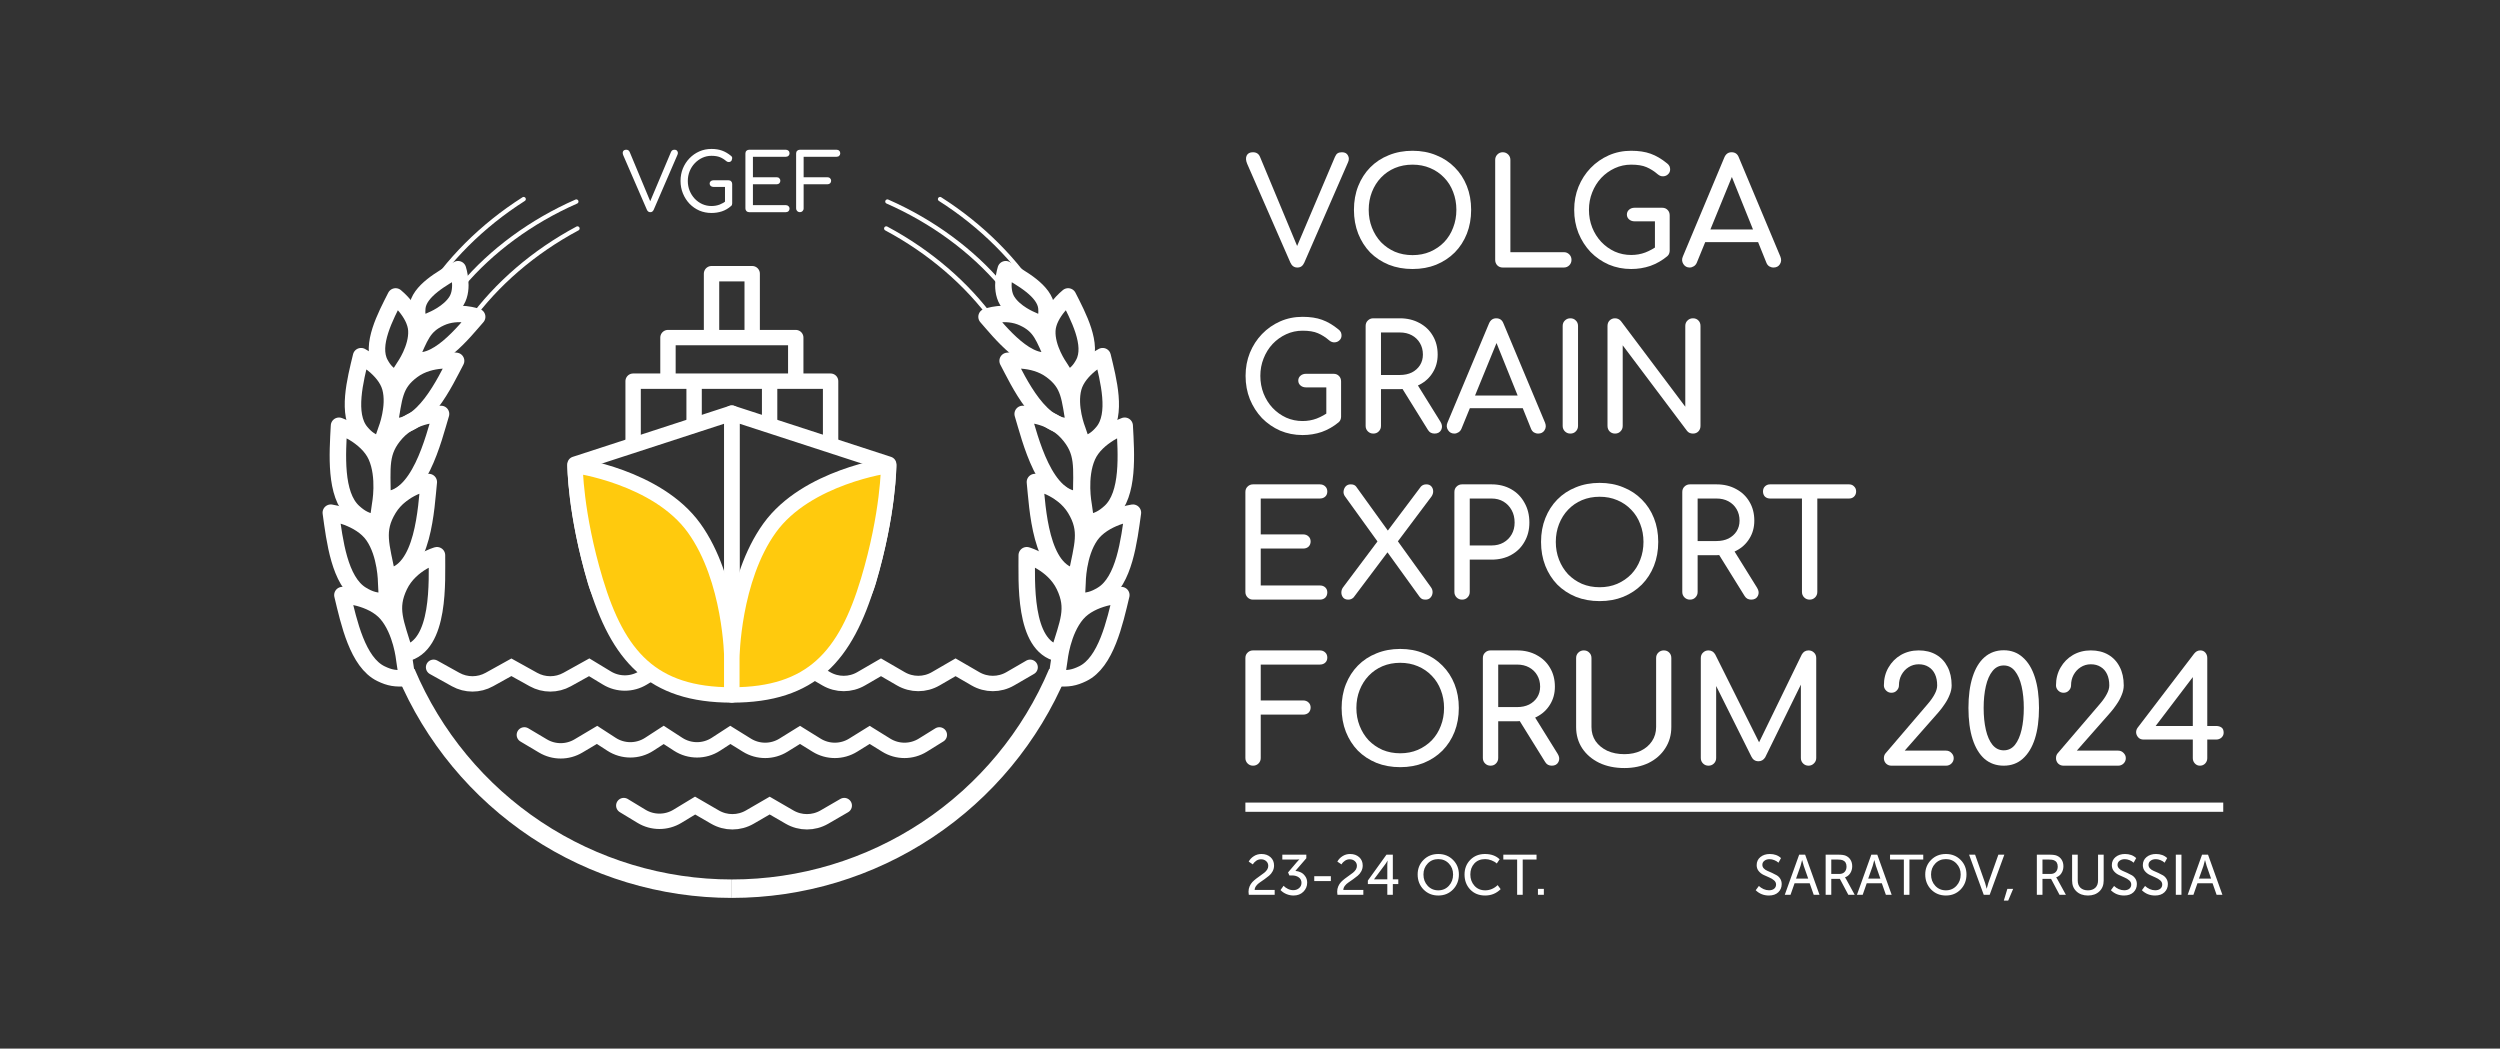 <?xml version="1.0" encoding="UTF-8"?> <svg xmlns="http://www.w3.org/2000/svg" width="813" height="341" viewBox="0 0 813 341" fill="none"><rect x="0" y="0" width="813" height="341" fill="#333333" stroke="none"/><path d="M421.895 87C420.871 87 420.119 86.472 419.639 85.416L405.575 53.256C405.127 52.168 405.079 51.272 405.431 50.568C405.783 49.864 406.455 49.512 407.447 49.512C408.567 49.512 409.335 50.008 409.751 51L422.087 80.616H421.559L434.135 51C434.391 50.424 434.679 50.04 434.999 49.848C435.351 49.624 435.815 49.512 436.391 49.512C437.351 49.512 438.007 49.864 438.359 50.568C438.743 51.24 438.743 51.992 438.359 52.824L424.151 85.416C423.927 85.928 423.623 86.328 423.239 86.616C422.887 86.872 422.439 87 421.895 87Z" fill="white"></path><path d="M459.359 87.48C456.543 87.48 453.967 87.016 451.631 86.088C449.295 85.128 447.279 83.8 445.583 82.104C443.919 80.376 442.623 78.344 441.694 76.008C440.766 73.64 440.303 71.048 440.303 68.232C440.303 65.416 440.766 62.84 441.694 60.504C442.623 58.168 443.919 56.152 445.583 54.456C447.279 52.728 449.295 51.4 451.631 50.472C453.967 49.512 456.543 49.032 459.359 49.032C462.175 49.032 464.735 49.512 467.039 50.472C469.375 51.4 471.391 52.728 473.087 54.456C474.783 56.152 476.095 58.168 477.023 60.504C477.951 62.84 478.415 65.416 478.415 68.232C478.415 71.048 477.951 73.64 477.023 76.008C476.095 78.344 474.783 80.376 473.087 82.104C471.391 83.8 469.375 85.128 467.039 86.088C464.735 87.016 462.175 87.48 459.359 87.48ZM459.359 82.968C461.439 82.968 463.343 82.6 465.071 81.864C466.831 81.096 468.351 80.056 469.631 78.744C470.911 77.4 471.887 75.832 472.559 74.04C473.263 72.248 473.615 70.312 473.615 68.232C473.615 66.152 473.263 64.216 472.559 62.424C471.887 60.632 470.911 59.08 469.631 57.768C468.351 56.424 466.831 55.384 465.071 54.648C463.343 53.912 461.439 53.544 459.359 53.544C457.279 53.544 455.359 53.912 453.599 54.648C451.871 55.384 450.367 56.424 449.087 57.768C447.839 59.08 446.863 60.632 446.159 62.424C445.455 64.216 445.103 66.152 445.103 68.232C445.103 70.312 445.455 72.248 446.159 74.04C446.863 75.832 447.839 77.4 449.087 78.744C450.367 80.056 451.871 81.096 453.599 81.864C455.359 82.6 457.279 82.968 459.359 82.968Z" fill="white"></path><path d="M488.682 87C487.978 87 487.386 86.76 486.906 86.28C486.458 85.8 486.234 85.208 486.234 84.504V52.008C486.234 51.304 486.474 50.712 486.954 50.232C487.434 49.752 488.01 49.512 488.682 49.512C489.386 49.512 489.978 49.752 490.458 50.232C490.938 50.712 491.178 51.304 491.178 52.008V82.008H508.554C509.258 82.008 509.85 82.248 510.33 82.728C510.81 83.208 511.05 83.8 511.05 84.504C511.05 85.208 510.81 85.8 510.33 86.28C509.85 86.76 509.258 87 508.554 87H488.682Z" fill="white"></path><path d="M530.456 87.48C527.864 87.48 525.432 87 523.16 86.04C520.92 85.048 518.952 83.688 517.256 81.96C515.592 80.2 514.28 78.152 513.32 75.816C512.392 73.48 511.927 70.952 511.927 68.232C511.927 65.544 512.392 63.048 513.32 60.744C514.28 58.408 515.592 56.376 517.256 54.648C518.952 52.888 520.92 51.512 523.16 50.52C525.4 49.528 527.832 49.032 530.456 49.032C532.92 49.032 535.032 49.352 536.792 49.992C538.584 50.632 540.375 51.688 542.167 53.16C542.423 53.352 542.615 53.56 542.743 53.784C542.903 53.976 542.999 54.184 543.031 54.408C543.095 54.6 543.128 54.84 543.128 55.128C543.128 55.736 542.904 56.248 542.456 56.664C542.04 57.08 541.512 57.304 540.872 57.336C540.264 57.368 539.688 57.16 539.144 56.712C537.96 55.688 536.727 54.904 535.447 54.36C534.199 53.816 532.536 53.544 530.456 53.544C528.568 53.544 526.792 53.928 525.128 54.696C523.464 55.464 521.992 56.52 520.712 57.864C519.464 59.208 518.488 60.776 517.784 62.568C517.08 64.328 516.728 66.216 516.728 68.232C516.728 70.28 517.08 72.2 517.784 73.992C518.488 75.752 519.464 77.304 520.712 78.648C521.992 79.992 523.464 81.048 525.128 81.816C526.792 82.552 528.568 82.92 530.456 82.92C532.088 82.92 533.624 82.648 535.064 82.104C536.536 81.528 537.944 80.744 539.288 79.752C539.864 79.336 540.423 79.16 540.967 79.224C541.543 79.256 542.024 79.48 542.408 79.896C542.792 80.28 542.984 80.824 542.984 81.528C542.984 81.848 542.92 82.168 542.792 82.488C542.696 82.776 542.503 83.048 542.215 83.304C540.519 84.712 538.679 85.768 536.695 86.472C534.711 87.144 532.632 87.48 530.456 87.48ZM542.984 81.528L538.184 80.568V71.976H531.56C530.856 71.976 530.264 71.768 529.784 71.352C529.304 70.936 529.064 70.408 529.064 69.768C529.064 69.128 529.304 68.6 529.784 68.184C530.264 67.768 530.856 67.56 531.56 67.56H540.536C541.272 67.56 541.864 67.8 542.312 68.28C542.76 68.728 542.984 69.32 542.984 70.056V81.528Z" fill="white"></path><path d="M549.48 87C548.584 87 547.896 86.616 547.416 85.848C546.936 85.08 546.888 84.264 547.272 83.4L560.76 51.192C561.24 50.072 562.024 49.512 563.112 49.512C564.264 49.512 565.048 50.072 565.464 51.192L579 83.496C579.352 84.392 579.288 85.208 578.808 85.944C578.36 86.648 577.672 87 576.744 87C576.264 87 575.8 86.872 575.352 86.616C574.936 86.328 574.632 85.944 574.44 85.464L562.536 55.896H563.88L551.784 85.464C551.56 85.976 551.224 86.36 550.776 86.616C550.36 86.872 549.928 87 549.48 87ZM552.024 78.744L553.944 74.616H572.76L574.68 78.744H552.024Z" fill="white"></path><path d="M423.591 141.48C420.999 141.48 418.567 141 416.295 140.04C414.055 139.048 412.087 137.688 410.391 135.96C408.727 134.2 407.415 132.152 406.455 129.816C405.527 127.48 405.063 124.952 405.063 122.232C405.063 119.544 405.527 117.048 406.455 114.744C407.415 112.408 408.727 110.376 410.391 108.648C412.087 106.888 414.055 105.512 416.295 104.52C418.535 103.528 420.967 103.032 423.591 103.032C426.055 103.032 428.167 103.352 429.927 103.992C431.719 104.632 433.511 105.688 435.303 107.16C435.559 107.352 435.751 107.56 435.879 107.784C436.039 107.976 436.135 108.184 436.167 108.408C436.231 108.6 436.263 108.84 436.263 109.128C436.263 109.736 436.039 110.248 435.591 110.664C435.175 111.08 434.647 111.304 434.007 111.336C433.399 111.368 432.823 111.16 432.279 110.712C431.095 109.688 429.863 108.904 428.583 108.36C427.335 107.816 425.671 107.544 423.591 107.544C421.703 107.544 419.927 107.928 418.263 108.696C416.599 109.464 415.127 110.52 413.847 111.864C412.599 113.208 411.623 114.776 410.919 116.568C410.215 118.328 409.863 120.216 409.863 122.232C409.863 124.28 410.215 126.2 410.919 127.992C411.623 129.752 412.599 131.304 413.847 132.648C415.127 133.992 416.599 135.048 418.263 135.816C419.927 136.552 421.703 136.92 423.591 136.92C425.223 136.92 426.759 136.648 428.199 136.104C429.671 135.528 431.079 134.744 432.423 133.752C432.999 133.336 433.559 133.16 434.103 133.224C434.679 133.256 435.159 133.48 435.543 133.896C435.927 134.28 436.119 134.824 436.119 135.528C436.119 135.848 436.055 136.168 435.927 136.488C435.831 136.776 435.639 137.048 435.351 137.304C433.655 138.712 431.815 139.768 429.831 140.472C427.847 141.144 425.767 141.48 423.591 141.48ZM436.119 135.528L431.319 134.568V125.976H424.695C423.991 125.976 423.399 125.768 422.919 125.352C422.439 124.936 422.199 124.408 422.199 123.768C422.199 123.128 422.439 122.6 422.919 122.184C423.399 121.768 423.991 121.56 424.695 121.56H433.671C434.407 121.56 434.999 121.8 435.447 122.28C435.895 122.728 436.119 123.32 436.119 124.056V135.528Z" fill="white"></path><path d="M446.6 141C445.896 141 445.304 140.76 444.824 140.28C444.344 139.8 444.104 139.208 444.104 138.504V106.008C444.104 105.272 444.344 104.68 444.824 104.232C445.304 103.752 445.896 103.512 446.6 103.512H455.24C457.64 103.512 459.768 104.024 461.624 105.048C463.48 106.04 464.92 107.416 465.944 109.176C467 110.936 467.528 112.984 467.528 115.32C467.528 117.496 467 119.432 465.944 121.128C464.92 122.824 463.48 124.152 461.624 125.112C459.768 126.072 457.64 126.552 455.24 126.552H449.096V138.504C449.096 139.208 448.856 139.8 448.376 140.28C447.928 140.76 447.336 141 446.6 141ZM466.52 141C466.072 141 465.656 140.904 465.272 140.712C464.92 140.52 464.616 140.216 464.36 139.8L455.72 125.88L460.568 124.488L468.44 137.16C469.016 138.088 469.096 138.968 468.68 139.8C468.264 140.6 467.544 141 466.52 141ZM449.096 121.944H455.24C456.712 121.944 458.008 121.672 459.128 121.128C460.248 120.552 461.128 119.768 461.768 118.776C462.408 117.752 462.728 116.6 462.728 115.32C462.728 113.912 462.408 112.664 461.768 111.576C461.128 110.488 460.248 109.64 459.128 109.032C458.008 108.424 456.712 108.12 455.24 108.12H449.096V121.944Z" fill="white"></path><path d="M472.944 141C472.048 141 471.36 140.616 470.88 139.848C470.4 139.08 470.352 138.264 470.736 137.4L484.224 105.192C484.704 104.072 485.488 103.512 486.576 103.512C487.728 103.512 488.512 104.072 488.928 105.192L502.464 137.496C502.816 138.392 502.752 139.208 502.272 139.944C501.824 140.648 501.136 141 500.208 141C499.728 141 499.264 140.872 498.816 140.616C498.4 140.328 498.096 139.944 497.904 139.464L486 109.896H487.344L475.248 139.464C475.024 139.976 474.688 140.36 474.24 140.616C473.824 140.872 473.392 141 472.944 141ZM475.488 132.744L477.408 128.616H496.224L498.144 132.744H475.488Z" fill="white"></path><path d="M510.678 141C509.974 141 509.382 140.76 508.902 140.28C508.422 139.8 508.182 139.208 508.182 138.504V106.008C508.182 105.272 508.422 104.68 508.902 104.232C509.382 103.752 509.974 103.512 510.678 103.512C511.414 103.512 512.006 103.752 512.454 104.232C512.934 104.68 513.174 105.272 513.174 106.008V138.504C513.174 139.208 512.934 139.8 512.454 140.28C512.006 140.76 511.414 141 510.678 141Z" fill="white"></path><path d="M525.208 141C524.504 141 523.912 140.76 523.432 140.28C522.984 139.8 522.76 139.208 522.76 138.504V106.008C522.76 105.272 522.984 104.68 523.432 104.232C523.912 103.752 524.504 103.512 525.208 103.512C525.976 103.512 526.616 103.816 527.128 104.424L548.056 132.264V106.008C548.056 105.272 548.296 104.68 548.776 104.232C549.256 103.752 549.848 103.512 550.552 103.512C551.288 103.512 551.88 103.752 552.328 104.232C552.776 104.68 553 105.272 553 106.008V138.504C553 139.208 552.776 139.8 552.328 140.28C551.88 140.76 551.288 141 550.552 141C550.232 141 549.88 140.936 549.496 140.808C549.144 140.648 548.856 140.424 548.632 140.136L527.704 112.296V138.504C527.704 139.208 527.464 139.8 526.984 140.28C526.536 140.76 525.944 141 525.208 141Z" fill="white"></path><path d="M407.496 195C406.792 195 406.2 194.76 405.72 194.28C405.24 193.8 405 193.208 405 192.504V160.008C405 159.272 405.24 158.68 405.72 158.232C406.2 157.752 406.792 157.512 407.496 157.512H429.192C429.928 157.512 430.52 157.736 430.968 158.184C431.416 158.6 431.64 159.16 431.64 159.864C431.64 160.536 431.416 161.08 430.968 161.496C430.52 161.912 429.928 162.12 429.192 162.12H409.992V173.784H423.768C424.504 173.784 425.096 174.008 425.544 174.456C425.992 174.872 426.216 175.416 426.216 176.088C426.216 176.76 425.992 177.32 425.544 177.768C425.096 178.184 424.504 178.392 423.768 178.392H409.992V190.392H429.192C429.928 190.392 430.52 190.6 430.968 191.016C431.416 191.432 431.64 191.976 431.64 192.648C431.64 193.352 431.416 193.928 430.968 194.376C430.52 194.792 429.928 195 429.192 195H407.496Z" fill="white"></path><path d="M438.465 195C437.729 195 437.169 194.776 436.785 194.328C436.401 193.848 436.209 193.304 436.209 192.696C436.209 192.056 436.401 191.48 436.785 190.968L448.881 174.84L451.041 172.92L462.081 158.232C462.529 157.752 463.121 157.512 463.857 157.512C464.529 157.512 465.057 157.72 465.441 158.136C465.825 158.552 466.033 159.064 466.065 159.672C466.097 160.28 465.921 160.872 465.537 161.448L453.873 177L451.809 178.824L440.193 194.28C439.713 194.76 439.137 195 438.465 195ZM463.569 195C463.153 195 462.785 194.936 462.465 194.808C462.177 194.648 461.905 194.408 461.649 194.088L450.465 178.584L448.689 177.096L437.409 161.448C437.025 160.936 436.865 160.376 436.929 159.768C436.993 159.16 437.217 158.632 437.601 158.184C438.017 157.736 438.561 157.512 439.233 157.512C440.065 157.512 440.657 157.752 441.009 158.232L451.665 173.016L453.489 174.504L465.345 190.968C465.729 191.48 465.905 192.056 465.873 192.696C465.841 193.336 465.617 193.88 465.201 194.328C464.817 194.776 464.273 195 463.569 195Z" fill="white"></path><path d="M475.465 195C474.761 195 474.169 194.76 473.689 194.28C473.209 193.8 472.969 193.208 472.969 192.504V160.008C472.969 159.272 473.209 158.68 473.689 158.232C474.169 157.752 474.761 157.512 475.465 157.512H485.065C487.465 157.512 489.593 158.04 491.449 159.096C493.305 160.152 494.745 161.624 495.769 163.512C496.825 165.368 497.353 167.512 497.353 169.944C497.353 172.28 496.825 174.36 495.769 176.184C494.745 178.008 493.305 179.432 491.449 180.456C489.593 181.48 487.465 181.992 485.065 181.992H477.961V192.504C477.961 193.208 477.721 193.8 477.241 194.28C476.793 194.76 476.201 195 475.465 195ZM477.961 177.384H485.065C486.537 177.384 487.833 177.064 488.953 176.424C490.073 175.784 490.953 174.904 491.593 173.784C492.233 172.664 492.553 171.384 492.553 169.944C492.553 168.408 492.233 167.064 491.593 165.912C490.953 164.728 490.073 163.8 488.953 163.128C487.833 162.456 486.537 162.12 485.065 162.12H477.961V177.384Z" fill="white"></path><path d="M520.203 195.48C517.387 195.48 514.811 195.016 512.475 194.088C510.139 193.128 508.123 191.8 506.427 190.104C504.763 188.376 503.467 186.344 502.539 184.008C501.611 181.64 501.147 179.048 501.147 176.232C501.147 173.416 501.611 170.84 502.539 168.504C503.467 166.168 504.763 164.152 506.427 162.456C508.123 160.728 510.139 159.4 512.475 158.472C514.811 157.512 517.387 157.032 520.203 157.032C523.019 157.032 525.579 157.512 527.883 158.472C530.219 159.4 532.235 160.728 533.931 162.456C535.627 164.152 536.939 166.168 537.867 168.504C538.795 170.84 539.259 173.416 539.259 176.232C539.259 179.048 538.795 181.64 537.867 184.008C536.939 186.344 535.627 188.376 533.931 190.104C532.235 191.8 530.219 193.128 527.883 194.088C525.579 195.016 523.019 195.48 520.203 195.48ZM520.203 190.968C522.283 190.968 524.187 190.6 525.915 189.864C527.675 189.096 529.195 188.056 530.475 186.744C531.755 185.4 532.731 183.832 533.403 182.04C534.107 180.248 534.459 178.312 534.459 176.232C534.459 174.152 534.107 172.216 533.403 170.424C532.731 168.632 531.755 167.08 530.475 165.768C529.195 164.424 527.675 163.384 525.915 162.648C524.187 161.912 522.283 161.544 520.203 161.544C518.123 161.544 516.203 161.912 514.443 162.648C512.715 163.384 511.211 164.424 509.931 165.768C508.683 167.08 507.707 168.632 507.003 170.424C506.299 172.216 505.947 174.152 505.947 176.232C505.947 178.312 506.299 180.248 507.003 182.04C507.707 183.832 508.683 185.4 509.931 186.744C511.211 188.056 512.715 189.096 514.443 189.864C516.203 190.6 518.123 190.968 520.203 190.968Z" fill="white"></path><path d="M549.574 195C548.87 195 548.278 194.76 547.798 194.28C547.318 193.8 547.078 193.208 547.078 192.504V160.008C547.078 159.272 547.318 158.68 547.798 158.232C548.278 157.752 548.87 157.512 549.574 157.512H558.214C560.614 157.512 562.742 158.024 564.598 159.048C566.454 160.04 567.894 161.416 568.918 163.176C569.974 164.936 570.502 166.984 570.502 169.32C570.502 171.496 569.974 173.432 568.918 175.128C567.894 176.824 566.454 178.152 564.598 179.112C562.742 180.072 560.614 180.552 558.214 180.552H552.07V192.504C552.07 193.208 551.83 193.8 551.35 194.28C550.902 194.76 550.31 195 549.574 195ZM569.494 195C569.046 195 568.63 194.904 568.246 194.712C567.894 194.52 567.59 194.216 567.334 193.8L558.694 179.88L563.542 178.488L571.414 191.16C571.99 192.088 572.07 192.968 571.654 193.8C571.238 194.6 570.518 195 569.494 195ZM552.07 175.944H558.214C559.686 175.944 560.982 175.672 562.102 175.128C563.222 174.552 564.102 173.768 564.742 172.776C565.382 171.752 565.702 170.6 565.702 169.32C565.702 167.912 565.382 166.664 564.742 165.576C564.102 164.488 563.222 163.64 562.102 163.032C560.982 162.424 559.686 162.12 558.214 162.12H552.07V175.944Z" fill="white"></path><path d="M588.494 195C587.79 195 587.198 194.76 586.718 194.28C586.238 193.8 585.998 193.208 585.998 192.504V157.512H590.99V192.504C590.99 193.208 590.75 193.8 590.27 194.28C589.79 194.76 589.198 195 588.494 195ZM575.63 162.12C574.958 162.12 574.398 161.912 573.95 161.496C573.534 161.048 573.326 160.488 573.326 159.816C573.326 159.144 573.534 158.6 573.95 158.184C574.398 157.736 574.958 157.512 575.63 157.512H601.31C601.982 157.512 602.526 157.736 602.942 158.184C603.39 158.6 603.614 159.144 603.614 159.816C603.614 160.488 603.39 161.048 602.942 161.496C602.526 161.912 601.982 162.12 601.31 162.12H575.63Z" fill="white"></path><path d="M407.496 249C406.792 249 406.2 248.76 405.72 248.28C405.24 247.8 405 247.208 405 246.504V214.008C405 213.272 405.24 212.68 405.72 212.232C406.2 211.752 406.792 211.512 407.496 211.512H429.192C429.928 211.512 430.52 211.736 430.968 212.184C431.416 212.6 431.64 213.16 431.64 213.864C431.64 214.536 431.416 215.08 430.968 215.496C430.52 215.912 429.928 216.12 429.192 216.12H409.992V227.784H423.768C424.504 227.784 425.096 228.008 425.544 228.456C425.992 228.872 426.216 229.416 426.216 230.088C426.216 230.76 425.992 231.32 425.544 231.768C425.096 232.184 424.504 232.392 423.768 232.392H409.992V246.504C409.992 247.208 409.752 247.8 409.272 248.28C408.792 248.76 408.2 249 407.496 249Z" fill="white"></path><path d="M455.352 249.48C452.536 249.48 449.96 249.016 447.624 248.088C445.288 247.128 443.272 245.8 441.576 244.104C439.912 242.376 438.616 240.344 437.688 238.008C436.76 235.64 436.296 233.048 436.296 230.232C436.296 227.416 436.76 224.84 437.688 222.504C438.616 220.168 439.912 218.152 441.576 216.456C443.272 214.728 445.288 213.4 447.624 212.472C449.96 211.512 452.536 211.032 455.352 211.032C458.168 211.032 460.728 211.512 463.032 212.472C465.368 213.4 467.384 214.728 469.08 216.456C470.776 218.152 472.088 220.168 473.016 222.504C473.944 224.84 474.408 227.416 474.408 230.232C474.408 233.048 473.944 235.64 473.016 238.008C472.088 240.344 470.776 242.376 469.08 244.104C467.384 245.8 465.368 247.128 463.032 248.088C460.728 249.016 458.168 249.48 455.352 249.48ZM455.352 244.968C457.432 244.968 459.336 244.6 461.064 243.864C462.824 243.096 464.344 242.056 465.624 240.744C466.904 239.4 467.88 237.832 468.552 236.04C469.256 234.248 469.608 232.312 469.608 230.232C469.608 228.152 469.256 226.216 468.552 224.424C467.88 222.632 466.904 221.08 465.624 219.768C464.344 218.424 462.824 217.384 461.064 216.648C459.336 215.912 457.432 215.544 455.352 215.544C453.272 215.544 451.352 215.912 449.592 216.648C447.864 217.384 446.36 218.424 445.08 219.768C443.832 221.08 442.856 222.632 442.152 224.424C441.448 226.216 441.096 228.152 441.096 230.232C441.096 232.312 441.448 234.248 442.152 236.04C442.856 237.832 443.832 239.4 445.08 240.744C446.36 242.056 447.864 243.096 449.592 243.864C451.352 244.6 453.272 244.968 455.352 244.968Z" fill="white"></path><path d="M484.723 249C484.019 249 483.427 248.76 482.947 248.28C482.467 247.8 482.227 247.208 482.227 246.504V214.008C482.227 213.272 482.467 212.68 482.947 212.232C483.427 211.752 484.019 211.512 484.723 211.512H493.363C495.763 211.512 497.891 212.024 499.747 213.048C501.603 214.04 503.043 215.416 504.067 217.176C505.123 218.936 505.651 220.984 505.651 223.32C505.651 225.496 505.123 227.432 504.067 229.128C503.043 230.824 501.603 232.152 499.747 233.112C497.891 234.072 495.763 234.552 493.363 234.552H487.219V246.504C487.219 247.208 486.979 247.8 486.499 248.28C486.051 248.76 485.459 249 484.723 249ZM504.643 249C504.195 249 503.779 248.904 503.395 248.712C503.043 248.52 502.739 248.216 502.483 247.8L493.843 233.88L498.691 232.488L506.563 245.16C507.139 246.088 507.219 246.968 506.803 247.8C506.387 248.6 505.667 249 504.643 249ZM487.219 229.944H493.363C494.835 229.944 496.131 229.672 497.251 229.128C498.371 228.552 499.251 227.768 499.891 226.776C500.531 225.752 500.851 224.6 500.851 223.32C500.851 221.912 500.531 220.664 499.891 219.576C499.251 218.488 498.371 217.64 497.251 217.032C496.131 216.424 494.835 216.12 493.363 216.12H487.219V229.944Z" fill="white"></path><path d="M528.251 249.768C525.179 249.768 522.459 249.208 520.091 248.088C517.723 246.936 515.867 245.352 514.523 243.336C513.211 241.32 512.555 239.016 512.555 236.424V214.008C512.555 213.272 512.795 212.68 513.275 212.232C513.755 211.752 514.347 211.512 515.051 211.512C515.787 211.512 516.379 211.752 516.827 212.232C517.307 212.68 517.547 213.272 517.547 214.008V236.424C517.547 238.152 517.995 239.688 518.891 241.032C519.819 242.344 521.083 243.384 522.683 244.152C524.315 244.888 526.171 245.256 528.251 245.256C530.267 245.256 532.043 244.888 533.579 244.152C535.147 243.384 536.363 242.344 537.227 241.032C538.123 239.688 538.571 238.152 538.571 236.424V214.008C538.571 213.272 538.811 212.68 539.291 212.232C539.771 211.752 540.363 211.512 541.067 211.512C541.803 211.512 542.395 211.752 542.843 212.232C543.291 212.68 543.515 213.272 543.515 214.008V236.424C543.515 239.016 542.859 241.32 541.547 243.336C540.267 245.352 538.475 246.936 536.171 248.088C533.867 249.208 531.227 249.768 528.251 249.768Z" fill="white"></path><path d="M555.598 249C554.894 249 554.302 248.76 553.822 248.28C553.342 247.8 553.102 247.208 553.102 246.504V214.008C553.102 213.272 553.342 212.68 553.822 212.232C554.302 211.752 554.894 211.512 555.598 211.512C556.558 211.512 557.294 211.96 557.806 212.856L572.83 242.952H571.294L585.934 212.856C586.446 211.96 587.182 211.512 588.142 211.512C588.846 211.512 589.438 211.752 589.918 212.232C590.398 212.68 590.638 213.272 590.638 214.008V246.504C590.638 247.208 590.382 247.8 589.87 248.28C589.39 248.76 588.814 249 588.142 249C587.438 249 586.846 248.76 586.366 248.28C585.886 247.8 585.646 247.208 585.646 246.504V220.92L586.606 220.68L574.03 246.312C573.486 247.144 572.766 247.56 571.87 247.56C570.814 247.56 570.046 247.064 569.566 246.072L557.134 221.16L558.094 220.92V246.504C558.094 247.208 557.854 247.8 557.374 248.28C556.894 248.76 556.302 249 555.598 249Z" fill="white"></path><path d="M615.089 249C614.385 249 613.793 248.76 613.313 248.28C612.865 247.8 612.641 247.224 612.641 246.552C612.641 245.848 612.865 245.272 613.313 244.824L626.945 228.888C627.905 227.768 628.641 226.712 629.153 225.72C629.697 224.728 629.969 223.784 629.969 222.888C629.969 221.48 629.729 220.264 629.249 219.24C628.769 218.216 628.081 217.432 627.185 216.888C626.289 216.312 625.217 216.024 623.969 216.024C622.753 216.024 621.649 216.344 620.657 216.984C619.697 217.592 618.929 218.424 618.353 219.48C617.809 220.504 617.537 221.64 617.537 222.888C617.537 223.528 617.297 224.088 616.817 224.568C616.369 225.048 615.793 225.288 615.089 225.288C614.417 225.288 613.841 225.048 613.361 224.568C612.881 224.088 612.641 223.528 612.641 222.888C612.641 220.712 613.137 218.776 614.129 217.08C615.121 215.352 616.465 213.992 618.161 213C619.889 212.008 621.825 211.512 623.969 211.512C626.145 211.512 628.033 211.976 629.633 212.904C631.233 213.832 632.465 215.144 633.329 216.84C634.225 218.536 634.673 220.552 634.673 222.888C634.673 223.912 634.449 224.952 634.001 226.008C633.585 227.064 633.041 228.072 632.369 229.032C631.729 229.992 631.073 230.856 630.401 231.624L619.409 244.104H632.849C633.553 244.104 634.145 244.36 634.625 244.872C635.105 245.352 635.345 245.912 635.345 246.552C635.345 247.224 635.105 247.8 634.625 248.28C634.145 248.76 633.553 249 632.849 249H615.089Z" fill="white"></path><path d="M651.612 249C649.18 249 647.1 248.264 645.372 246.792C643.676 245.288 642.38 243.144 641.484 240.36C640.588 237.544 640.14 234.168 640.14 230.232C640.14 226.296 640.588 222.936 641.484 220.152C642.38 217.336 643.676 215.192 645.372 213.72C647.1 212.216 649.18 211.464 651.612 211.464C654.044 211.464 656.108 212.232 657.804 213.768C659.532 215.272 660.844 217.432 661.74 220.248C662.636 223.032 663.084 226.36 663.084 230.232C663.084 234.104 662.636 237.448 661.74 240.264C660.844 243.048 659.532 245.208 657.804 246.744C656.108 248.248 654.044 249 651.612 249ZM651.612 244.008C653.084 244.008 654.3 243.416 655.26 242.232C656.22 241.016 656.94 239.368 657.42 237.288C657.9 235.208 658.14 232.856 658.14 230.232C658.14 227.608 657.9 225.256 657.42 223.176C656.94 221.096 656.22 219.448 655.26 218.232C654.3 217.016 653.084 216.408 651.612 216.408C650.14 216.408 648.924 217.016 647.964 218.232C647.004 219.416 646.284 221.048 645.804 223.128C645.324 225.208 645.084 227.576 645.084 230.232C645.084 232.888 645.324 235.256 645.804 237.336C646.284 239.416 647.004 241.048 647.964 242.232C648.956 243.416 650.172 244.008 651.612 244.008Z" fill="white"></path><path d="M671.058 249C670.354 249 669.762 248.76 669.282 248.28C668.834 247.8 668.61 247.224 668.61 246.552C668.61 245.848 668.834 245.272 669.282 244.824L682.914 228.888C683.874 227.768 684.61 226.712 685.122 225.72C685.666 224.728 685.938 223.784 685.938 222.888C685.938 221.48 685.698 220.264 685.218 219.24C684.738 218.216 684.05 217.432 683.154 216.888C682.258 216.312 681.186 216.024 679.938 216.024C678.722 216.024 677.618 216.344 676.626 216.984C675.666 217.592 674.898 218.424 674.322 219.48C673.778 220.504 673.506 221.64 673.506 222.888C673.506 223.528 673.266 224.088 672.786 224.568C672.338 225.048 671.762 225.288 671.058 225.288C670.386 225.288 669.81 225.048 669.33 224.568C668.85 224.088 668.61 223.528 668.61 222.888C668.61 220.712 669.106 218.776 670.098 217.08C671.09 215.352 672.434 213.992 674.13 213C675.858 212.008 677.794 211.512 679.938 211.512C682.114 211.512 684.002 211.976 685.602 212.904C687.202 213.832 688.434 215.144 689.298 216.84C690.194 218.536 690.642 220.552 690.642 222.888C690.642 223.912 690.418 224.952 689.97 226.008C689.554 227.064 689.01 228.072 688.338 229.032C687.698 229.992 687.042 230.856 686.37 231.624L675.378 244.104H688.818C689.522 244.104 690.114 244.36 690.594 244.872C691.074 245.352 691.314 245.912 691.314 246.552C691.314 247.224 691.074 247.8 690.594 248.28C690.114 248.76 689.522 249 688.818 249H671.058Z" fill="white"></path><path d="M715.404 249C714.764 249 714.22 248.76 713.772 248.28C713.324 247.8 713.1 247.224 713.1 246.552V240.504H697.116C696.38 240.504 695.804 240.28 695.388 239.832C694.972 239.384 694.732 238.872 694.668 238.296C694.636 237.688 694.796 237.144 695.148 236.664L713.532 212.568C713.788 212.248 714.076 211.992 714.396 211.8C714.748 211.608 715.132 211.512 715.548 211.512C716.22 211.512 716.764 211.752 717.18 212.232C717.596 212.712 717.804 213.304 717.804 214.008V236.088H720.684C721.356 236.088 721.932 236.248 722.412 236.568C722.892 236.888 723.132 237.464 723.132 238.296C723.132 238.904 722.892 239.432 722.412 239.88C721.932 240.296 721.356 240.504 720.684 240.504H717.804V246.552C717.804 247.224 717.58 247.8 717.132 248.28C716.684 248.76 716.108 249 715.404 249ZM699.996 237.432L698.7 236.088H713.1V216.312L714.588 218.232L699.996 237.432Z" fill="white"></path><path d="M211.49 69C210.97 69 210.597 68.74 210.372 68.22L202.702 50.54C202.477 50.003 202.451 49.561 202.624 49.214C202.815 48.867 203.161 48.694 203.664 48.694C204.201 48.694 204.574 48.945 204.782 49.448L211.646 65.906H211.256L218.198 49.448C218.319 49.171 218.467 48.98 218.64 48.876C218.813 48.755 219.047 48.694 219.342 48.694C219.81 48.694 220.131 48.867 220.304 49.214C220.495 49.561 220.495 49.942 220.304 50.358L212.582 68.22C212.461 68.48 212.305 68.679 212.114 68.818C211.941 68.939 211.733 69 211.49 69ZM231.372 69.26C229.968 69.26 228.651 69 227.42 68.48C226.207 67.943 225.141 67.197 224.222 66.244C223.321 65.291 222.61 64.181 222.09 62.916C221.57 61.651 221.31 60.29 221.31 58.834C221.31 57.395 221.561 56.052 222.064 54.804C222.584 53.539 223.303 52.429 224.222 51.476C225.141 50.523 226.207 49.777 227.42 49.24C228.633 48.703 229.951 48.434 231.372 48.434C232.672 48.434 233.816 48.616 234.804 48.98C235.792 49.327 236.771 49.899 237.742 50.696C237.881 50.8 237.976 50.921 238.028 51.06C238.097 51.181 238.123 51.311 238.106 51.45C238.106 51.571 238.08 51.693 238.028 51.814C238.011 52.074 237.898 52.291 237.69 52.464C237.499 52.62 237.265 52.698 236.988 52.698C236.711 52.698 236.451 52.603 236.208 52.412C235.549 51.84 234.856 51.407 234.128 51.112C233.4 50.817 232.481 50.67 231.372 50.67C230.315 50.67 229.318 50.887 228.382 51.32C227.463 51.753 226.649 52.343 225.938 53.088C225.227 53.833 224.673 54.7 224.274 55.688C223.875 56.676 223.676 57.725 223.676 58.834C223.676 59.978 223.875 61.044 224.274 62.032C224.673 63.003 225.227 63.869 225.938 64.632C226.649 65.377 227.463 65.958 228.382 66.374C229.318 66.79 230.315 66.998 231.372 66.998C232.291 66.998 233.157 66.851 233.972 66.556C234.787 66.244 235.558 65.811 236.286 65.256C236.563 65.048 236.841 64.961 237.118 64.996C237.395 65.013 237.629 65.126 237.82 65.334C238.011 65.525 238.106 65.793 238.106 66.14C238.106 66.296 238.08 66.452 238.028 66.608C237.993 66.747 237.898 66.877 237.742 66.998C236.841 67.795 235.844 68.376 234.752 68.74C233.677 69.087 232.551 69.26 231.372 69.26ZM238.106 66.14L235.766 65.646V60.784H231.996C231.649 60.784 231.355 60.68 231.112 60.472C230.887 60.264 230.774 60.004 230.774 59.692C230.774 59.38 230.887 59.129 231.112 58.938C231.355 58.73 231.649 58.626 231.996 58.626H236.91C237.274 58.626 237.56 58.739 237.768 58.964C237.993 59.189 238.106 59.475 238.106 59.822V66.14ZM243.629 69C243.282 69 242.987 68.887 242.745 68.662C242.519 68.419 242.407 68.125 242.407 67.778V49.916C242.407 49.552 242.519 49.257 242.745 49.032C242.987 48.807 243.282 48.694 243.629 48.694H255.563C255.909 48.694 256.195 48.807 256.421 49.032C256.646 49.24 256.759 49.517 256.759 49.864C256.759 50.176 256.646 50.445 256.421 50.67C256.195 50.878 255.909 50.982 255.563 50.982H244.851V57.638H252.573C252.937 57.638 253.223 57.751 253.431 57.976C253.656 58.184 253.769 58.453 253.769 58.782C253.769 59.111 253.656 59.389 253.431 59.614C253.223 59.822 252.937 59.926 252.573 59.926H244.851V66.712H255.563C255.909 66.712 256.195 66.825 256.421 67.05C256.646 67.258 256.759 67.518 256.759 67.83C256.759 68.177 256.646 68.463 256.421 68.688C256.195 68.896 255.909 69 255.563 69H243.629ZM260.12 69C259.79 69 259.504 68.887 259.262 68.662C259.019 68.419 258.898 68.125 258.898 67.778V49.916C258.898 49.552 259.01 49.257 259.236 49.032C259.478 48.807 259.773 48.694 260.12 48.694H272.054C272.418 48.694 272.704 48.807 272.912 49.032C273.137 49.24 273.25 49.517 273.25 49.864C273.25 50.176 273.137 50.445 272.912 50.67C272.704 50.878 272.418 50.982 272.054 50.982H261.342V57.638H269.064C269.428 57.638 269.722 57.751 269.948 57.976C270.173 58.184 270.286 58.453 270.286 58.782C270.286 59.111 270.173 59.389 269.948 59.614C269.722 59.822 269.428 59.926 269.064 59.926H261.342V67.778C261.342 68.125 261.22 68.419 260.978 68.662C260.752 68.887 260.466 69 260.12 69Z" fill="white"></path><rect x="405" y="261" width="318" height="3" fill="white"></rect><path d="M406.11 291C406.048 290.605 406.017 290.272 406.017 290.001C406.017 289.372 406.135 288.786 406.369 288.244C406.603 287.701 406.905 287.233 407.275 286.838C407.658 286.443 408.077 286.073 408.533 285.728C408.989 285.371 409.446 285.038 409.902 284.729C410.37 284.421 410.79 284.113 411.16 283.804C411.542 283.496 411.85 283.157 412.085 282.787C412.319 282.405 412.436 282.01 412.436 281.603C412.436 280.962 412.214 280.444 411.77 280.049C411.326 279.642 410.759 279.439 410.068 279.439C409.538 279.439 409.032 279.593 408.552 279.901C408.083 280.21 407.707 280.61 407.423 281.104L406.073 280.197C406.467 279.47 407.029 278.878 407.756 278.422C408.484 277.953 409.304 277.719 410.216 277.719C411.425 277.719 412.411 278.064 413.176 278.755C413.941 279.445 414.323 280.351 414.323 281.474C414.323 282.14 414.169 282.762 413.86 283.342C413.552 283.922 413.164 284.402 412.695 284.785C412.239 285.155 411.739 285.537 411.197 285.932C410.654 286.326 410.149 286.678 409.68 286.986C409.211 287.294 408.817 287.664 408.496 288.096C408.188 288.515 408.027 288.953 408.015 289.409H414.526V291H406.11ZM416.418 289.446L417.416 288.059C417.799 288.466 418.273 288.805 418.841 289.076C419.408 289.348 419.988 289.483 420.58 289.483C421.319 289.483 421.948 289.261 422.466 288.817C422.984 288.361 423.243 287.788 423.243 287.097C423.243 286.332 422.947 285.74 422.355 285.321C421.776 284.902 421.054 284.692 420.191 284.692H419.303L418.878 283.712L421.726 280.364C421.85 280.216 421.979 280.074 422.115 279.938C422.25 279.79 422.355 279.679 422.429 279.605L422.54 279.513V279.476C422.281 279.513 421.911 279.531 421.43 279.531H417.009V277.941H424.816V279.106L421.264 283.212C421.893 283.274 422.479 283.434 423.021 283.693C423.576 283.952 424.057 284.378 424.464 284.97C424.883 285.549 425.093 286.24 425.093 287.041C425.093 288.188 424.68 289.175 423.854 290.001C423.027 290.815 421.961 291.222 420.654 291.222C419.877 291.222 419.112 291.068 418.36 290.76C417.608 290.451 416.96 290.013 416.418 289.446ZM427.394 286.524V284.933H432.795V286.524H427.394ZM434.94 291C434.879 290.605 434.848 290.272 434.848 290.001C434.848 289.372 434.965 288.786 435.199 288.244C435.434 287.701 435.736 287.233 436.106 286.838C436.488 286.443 436.907 286.073 437.363 285.728C437.82 285.371 438.276 285.038 438.732 284.729C439.201 284.421 439.62 284.113 439.99 283.804C440.372 283.496 440.681 283.157 440.915 282.787C441.149 282.405 441.266 282.01 441.266 281.603C441.266 280.962 441.044 280.444 440.601 280.049C440.157 279.642 439.589 279.439 438.899 279.439C438.368 279.439 437.863 279.593 437.382 279.901C436.913 280.21 436.537 280.61 436.254 281.104L434.903 280.197C435.298 279.47 435.859 278.878 436.587 278.422C437.314 277.953 438.134 277.719 439.047 277.719C440.255 277.719 441.242 278.064 442.006 278.755C442.771 279.445 443.153 280.351 443.153 281.474C443.153 282.14 442.999 282.762 442.691 283.342C442.382 283.922 441.994 284.402 441.525 284.785C441.069 285.155 440.57 285.537 440.027 285.932C439.485 286.326 438.979 286.678 438.51 286.986C438.042 287.294 437.647 287.664 437.326 288.096C437.018 288.515 436.858 288.953 436.846 289.409H443.357V291H434.94ZM444.828 287.504V286.357L450.877 277.941H452.949V285.969H454.724V287.504H452.949V291H451.154V287.504H444.828ZM446.844 285.969H451.154V281.196L451.228 279.883H451.191C450.994 280.302 450.778 280.666 450.544 280.974L446.844 285.932V285.969ZM461.02 284.378C461.02 282.491 461.655 280.913 462.925 279.642C464.196 278.36 465.799 277.719 467.735 277.719C469.659 277.719 471.256 278.36 472.526 279.642C473.796 280.913 474.431 282.491 474.431 284.378C474.431 286.314 473.796 287.942 472.526 289.261C471.256 290.568 469.659 291.222 467.735 291.222C465.811 291.222 464.208 290.568 462.925 289.261C461.655 287.942 461.02 286.314 461.02 284.378ZM462.907 284.378C462.907 285.845 463.363 287.072 464.276 288.059C465.188 289.045 466.341 289.539 467.735 289.539C469.116 289.539 470.263 289.045 471.175 288.059C472.088 287.072 472.544 285.845 472.544 284.378C472.544 282.96 472.088 281.776 471.175 280.826C470.263 279.864 469.116 279.383 467.735 279.383C466.341 279.383 465.188 279.864 464.276 280.826C463.363 281.776 462.907 282.96 462.907 284.378ZM476.267 284.396C476.267 282.485 476.889 280.894 478.135 279.624C479.393 278.354 480.984 277.719 482.907 277.719C484.893 277.719 486.484 278.292 487.68 279.439L486.755 280.808C486.274 280.376 485.688 280.031 484.998 279.772C484.319 279.513 483.647 279.383 482.981 279.383C481.502 279.383 480.324 279.858 479.448 280.808C478.585 281.757 478.153 282.947 478.153 284.378C478.153 285.821 478.597 287.041 479.485 288.04C480.373 289.039 481.551 289.539 483.018 289.539C483.746 289.539 484.461 289.391 485.164 289.095C485.879 288.786 486.502 288.367 487.032 287.837L488.013 289.15C486.632 290.531 484.948 291.222 482.963 291.222C480.977 291.222 479.362 290.575 478.116 289.28C476.883 287.973 476.267 286.345 476.267 284.396ZM493.373 291V279.531H488.878V277.941H499.681V279.531H495.186V291H493.373ZM500.138 291V289.058H502.062V291H500.138Z" fill="white"></path><path d="M570.954 289.502L571.99 288.114C572.409 288.521 572.915 288.86 573.506 289.132C574.098 289.391 574.69 289.52 575.282 289.52C575.973 289.52 576.528 289.354 576.947 289.021C577.366 288.675 577.576 288.219 577.576 287.652C577.576 287.122 577.36 286.672 576.929 286.302C576.497 285.919 575.967 285.599 575.338 285.34C574.721 285.081 574.105 284.803 573.488 284.507C572.871 284.211 572.347 283.798 571.916 283.268C571.484 282.738 571.268 282.096 571.268 281.344C571.268 280.259 571.669 279.383 572.471 278.718C573.284 278.052 574.308 277.719 575.541 277.719C577.033 277.719 578.248 278.163 579.185 279.05L578.353 280.549C577.983 280.204 577.533 279.926 577.002 279.716C576.485 279.507 575.973 279.402 575.467 279.402C574.789 279.402 574.228 279.575 573.784 279.92C573.34 280.253 573.118 280.697 573.118 281.252C573.118 281.683 573.272 282.066 573.58 282.399C573.889 282.732 574.277 282.997 574.746 283.194C575.214 283.379 575.72 283.601 576.263 283.86C576.805 284.107 577.311 284.365 577.779 284.637C578.248 284.908 578.636 285.29 578.945 285.784C579.253 286.277 579.407 286.85 579.407 287.504C579.407 288.564 579.037 289.452 578.297 290.168C577.557 290.871 576.54 291.222 575.245 291.222C573.556 291.222 572.125 290.649 570.954 289.502ZM580.408 291L585.088 277.941H587.03L591.71 291H589.823L588.51 287.245H583.59L582.276 291H580.408ZM584.071 285.728H588.029L586.586 281.603L586.068 279.735H586.031C585.846 280.524 585.68 281.147 585.532 281.603L584.071 285.728ZM593.701 291V277.941H597.844C598.942 277.941 599.75 278.058 600.268 278.292C600.909 278.576 601.415 279.013 601.784 279.605C602.154 280.197 602.339 280.9 602.339 281.714C602.339 282.553 602.124 283.305 601.692 283.971C601.273 284.624 600.712 285.068 600.009 285.303V285.34C600.107 285.463 600.231 285.66 600.379 285.932L603.153 291H601.082L598.325 285.802H595.532V291H593.701ZM595.532 284.211H598.159C598.874 284.211 599.441 283.996 599.861 283.564C600.28 283.12 600.49 282.534 600.49 281.807C600.49 280.783 600.083 280.099 599.269 279.753C598.936 279.605 598.412 279.531 597.696 279.531H595.532V284.211ZM603.873 291L608.553 277.941H610.496L615.176 291H613.289L611.975 287.245H607.055L605.742 291H603.873ZM607.536 285.728H611.494L610.052 281.603L609.534 279.735H609.497C609.312 280.524 609.145 281.147 608.997 281.603L607.536 285.728ZM619.135 291V279.531H614.64V277.941H625.442V279.531H620.947V291H619.135ZM626.089 284.378C626.089 282.491 626.724 280.913 627.994 279.642C629.264 278.36 630.868 277.719 632.804 277.719C634.727 277.719 636.324 278.36 637.595 279.642C638.865 280.913 639.5 282.491 639.5 284.378C639.5 286.314 638.865 287.942 637.595 289.261C636.324 290.568 634.727 291.222 632.804 291.222C630.88 291.222 629.277 290.568 627.994 289.261C626.724 287.942 626.089 286.314 626.089 284.378ZM627.976 284.378C627.976 285.845 628.432 287.072 629.345 288.059C630.257 289.045 631.41 289.539 632.804 289.539C634.185 289.539 635.332 289.045 636.244 288.059C637.157 287.072 637.613 285.845 637.613 284.378C637.613 282.96 637.157 281.776 636.244 280.826C635.332 279.864 634.185 279.383 632.804 279.383C631.41 279.383 630.257 279.864 629.345 280.826C628.432 281.776 627.976 282.96 627.976 284.378ZM645.116 291L640.344 277.941H642.304L645.56 287.171L646.059 288.965H646.096C646.269 288.238 646.436 287.64 646.596 287.171L649.87 277.941H651.812L647.04 291H645.116ZM651.644 292.868L652.791 289.058H654.677L653.068 292.868H651.644ZM662.381 291V277.941H666.524C667.622 277.941 668.43 278.058 668.948 278.292C669.589 278.576 670.094 279.013 670.464 279.605C670.834 280.197 671.019 280.9 671.019 281.714C671.019 282.553 670.804 283.305 670.372 283.971C669.953 284.624 669.392 285.068 668.689 285.303V285.34C668.787 285.463 668.911 285.66 669.059 285.932L671.833 291H669.761L667.005 285.802H664.212V291H662.381ZM664.212 284.211H666.839C667.554 284.211 668.121 283.996 668.541 283.564C668.96 283.12 669.17 282.534 669.17 281.807C669.17 280.783 668.763 280.099 667.949 279.753C667.616 279.605 667.092 279.531 666.376 279.531H664.212V284.211ZM673.848 286.376V277.941H675.679V286.357C675.679 287.356 675.975 288.139 676.567 288.706C677.172 289.261 677.979 289.539 678.991 289.539C680.002 289.539 680.803 289.261 681.395 288.706C681.987 288.139 682.283 287.35 682.283 286.339V277.941H684.114V286.376C684.114 287.831 683.646 289.002 682.709 289.89C681.771 290.778 680.538 291.222 679.009 291.222C677.468 291.222 676.222 290.778 675.272 289.89C674.323 289.002 673.848 287.831 673.848 286.376ZM686.456 289.502L687.492 288.114C687.911 288.521 688.417 288.86 689.009 289.132C689.601 289.391 690.192 289.52 690.784 289.52C691.475 289.52 692.03 289.354 692.449 289.021C692.868 288.675 693.078 288.219 693.078 287.652C693.078 287.122 692.862 286.672 692.431 286.302C691.999 285.919 691.469 285.599 690.84 285.34C690.223 285.081 689.607 284.803 688.99 284.507C688.374 284.211 687.849 283.798 687.418 283.268C686.986 282.738 686.77 282.096 686.77 281.344C686.77 280.259 687.171 279.383 687.973 278.718C688.787 278.052 689.81 277.719 691.043 277.719C692.536 277.719 693.75 278.163 694.687 279.05L693.855 280.549C693.485 280.204 693.035 279.926 692.505 279.716C691.987 279.507 691.475 279.402 690.969 279.402C690.291 279.402 689.73 279.575 689.286 279.92C688.842 280.253 688.62 280.697 688.62 281.252C688.62 281.683 688.774 282.066 689.083 282.399C689.391 282.732 689.779 282.997 690.248 283.194C690.717 283.379 691.222 283.601 691.765 283.86C692.307 284.107 692.813 284.365 693.282 284.637C693.75 284.908 694.139 285.29 694.447 285.784C694.755 286.277 694.909 286.85 694.909 287.504C694.909 288.564 694.539 289.452 693.8 290.168C693.06 290.871 692.042 291.222 690.747 291.222C689.058 291.222 687.627 290.649 686.456 289.502ZM696.536 289.502L697.572 288.114C697.991 288.521 698.496 288.86 699.088 289.132C699.68 289.391 700.272 289.52 700.864 289.52C701.555 289.52 702.11 289.354 702.529 289.021C702.948 288.675 703.158 288.219 703.158 287.652C703.158 287.122 702.942 286.672 702.51 286.302C702.079 285.919 701.549 285.599 700.92 285.34C700.303 285.081 699.687 284.803 699.07 284.507C698.453 284.211 697.929 283.798 697.498 283.268C697.066 282.738 696.85 282.096 696.85 281.344C696.85 280.259 697.251 279.383 698.053 278.718C698.866 278.052 699.89 277.719 701.123 277.719C702.615 277.719 703.83 278.163 704.767 279.05L703.935 280.549C703.565 280.204 703.115 279.926 702.584 279.716C702.067 279.507 701.555 279.402 701.049 279.402C700.371 279.402 699.81 279.575 699.366 279.92C698.922 280.253 698.7 280.697 698.7 281.252C698.7 281.683 698.854 282.066 699.162 282.399C699.471 282.732 699.859 282.997 700.328 283.194C700.796 283.379 701.302 283.601 701.845 283.86C702.387 284.107 702.893 284.365 703.361 284.637C703.83 284.908 704.218 285.29 704.527 285.784C704.835 286.277 704.989 286.85 704.989 287.504C704.989 288.564 704.619 289.452 703.879 290.168C703.139 290.871 702.122 291.222 700.827 291.222C699.138 291.222 697.707 290.649 696.536 289.502ZM707.577 291V277.941H709.409V291H707.577ZM711.427 291L716.107 277.941H718.05L722.729 291H720.843L719.529 287.245H714.609L713.296 291H711.427ZM715.09 285.728H719.048L717.606 281.603L717.088 279.735H717.051C716.866 280.524 716.699 281.147 716.551 281.603L715.09 285.728Z" fill="white"></path><g clip-path="url(#clip0_761_378)"><path d="M152.832 104.3C161.474 92.35 173.605 81.884 187.793 74.301" stroke="white" stroke-width="1.409" stroke-linecap="round"></path><path d="M137.661 97.315C145.39 84.743 156.708 73.387 170.293 64.749" stroke="white" stroke-width="1.409" stroke-linecap="round"></path><path d="M150.311 92.771C159.824 81.519 172.703 72.015 187.418 65.545" stroke="white" stroke-width="1.409" stroke-linecap="round"></path><path d="M125.78 199.634C120.973 193.999 111.347 193.52 111.347 193.52C113.461 202.357 116.283 215.414 123.902 219.087C126.696 220.435 128.589 220.796 132.385 220.492L131.482 214.44C131.482 214.44 130.586 205.268 125.78 199.634Z" stroke="white" stroke-width="5.356" stroke-linecap="round" stroke-linejoin="round"></path><path d="M129.916 190.477C133.511 182.998 142.104 180.561 142.104 180.561C142.033 188.566 143.353 210.091 131.736 212.506C128.677 202.362 126.321 197.956 129.916 190.477Z" stroke="white" stroke-width="5.356" stroke-linecap="round" stroke-linejoin="round"></path><path d="M121.347 174.188C117.111 168.12 107.576 166.723 107.576 166.723C108.823 175.722 110.366 188.989 117.592 193.374C120.242 194.982 122.091 195.523 125.899 195.583L125.587 189.472C125.587 189.472 125.584 180.255 121.347 174.188Z" stroke="white" stroke-width="5.356" stroke-linecap="round" stroke-linejoin="round"></path><path d="M126.352 165.467C130.655 158.366 139.443 156.76 139.443 156.76C138.596 164.722 137.823 186.276 126.027 187.571C123.966 177.18 122.048 172.569 126.352 165.467Z" stroke="white" stroke-width="5.356" stroke-linecap="round" stroke-linejoin="round"></path><path d="M122.354 148.356C119.344 141.604 110.247 138.451 110.247 138.451C109.766 147.524 108.765 160.846 115.028 166.503C117.325 168.578 119.038 169.455 122.765 170.224L123.618 164.163C123.618 164.163 125.363 155.108 122.354 148.356Z" stroke="white" stroke-width="5.356" stroke-linecap="round" stroke-linejoin="round"></path><path d="M128.921 140.724C134.493 134.552 143.426 134.615 143.426 134.615C141.084 142.279 136.238 163.309 124.41 162.378C124.357 151.785 123.349 146.897 128.921 140.724Z" stroke="white" stroke-width="5.356" stroke-linecap="round" stroke-linejoin="round"></path><path d="M126.928 126.061C125.234 119.845 117.417 115.829 117.417 115.829C115.56 123.526 112.565 134.785 117.404 140.535C119.178 142.644 120.606 143.642 123.89 144.84L125.615 139.775C125.615 139.775 128.623 132.277 126.928 126.061Z" stroke="white" stroke-width="5.356" stroke-linecap="round" stroke-linejoin="round"></path><path d="M134.119 120.479C140.172 116.001 148.323 117.349 148.323 117.349C144.987 123.57 137.276 140.871 126.617 138.362C128.222 129.287 128.065 124.956 134.119 120.479Z" stroke="white" stroke-width="5.356" stroke-linecap="round" stroke-linejoin="round"></path><path d="M135.409 107.435C135.086 101.578 128.65 96.399 128.65 96.399C125.385 102.83 120.352 112.181 123.681 118.277C124.901 120.513 126.024 121.694 128.826 123.437L131.44 119.309C131.44 119.309 135.732 113.292 135.409 107.435Z" stroke="white" stroke-width="5.356" stroke-linecap="round" stroke-linejoin="round"></path><path d="M148.497 97.758C150.926 93.705 148.935 87.544 148.935 87.544C143.831 90.479 136.219 94.626 135.704 100.099C135.515 102.106 135.737 103.366 136.835 105.706L140.46 104.039C140.46 104.039 146.067 101.812 148.497 97.758Z" stroke="white" stroke-width="5.356" stroke-linecap="round" stroke-linejoin="round"></path><path d="M143.231 103.381C148.994 100.705 155.178 103.024 155.178 103.024C151.201 107.513 141.383 120.234 133.455 116.601C136.668 109.558 137.468 106.057 143.231 103.381Z" stroke="white" stroke-width="5.356" stroke-linecap="round" stroke-linejoin="round"></path><path d="M238 289C215.376 289 193.254 282.327 174.404 269.815C155.554 257.304 140.814 239.511 132.027 218.662" stroke="white" stroke-width="6"></path><path d="M323.168 104.3C314.526 92.35 302.395 81.884 288.207 74.301" stroke="white" stroke-width="1.409" stroke-linecap="round"></path><path d="M338.339 97.315C330.61 84.743 319.292 73.387 305.707 64.749" stroke="white" stroke-width="1.409" stroke-linecap="round"></path><path d="M325.689 92.771C316.176 81.519 303.297 72.015 288.582 65.545" stroke="white" stroke-width="1.409" stroke-linecap="round"></path><path d="M350.22 199.634C355.026 193.999 364.653 193.52 364.653 193.52C362.539 202.357 359.716 215.414 352.098 219.087C349.304 220.435 347.411 220.796 343.615 220.492L344.518 214.44C344.518 214.44 345.414 205.268 350.22 199.634Z" stroke="white" stroke-width="5.356" stroke-linecap="round" stroke-linejoin="round"></path><path d="M346.084 190.477C342.489 182.998 333.896 180.561 333.896 180.561C333.967 188.566 332.647 210.091 344.264 212.506C347.323 202.362 349.679 197.956 346.084 190.477Z" stroke="white" stroke-width="5.356" stroke-linecap="round" stroke-linejoin="round"></path><path d="M354.652 174.188C358.889 168.12 368.424 166.723 368.424 166.723C367.177 175.722 365.634 188.989 358.407 193.374C355.757 194.982 353.908 195.523 350.101 195.583L350.413 189.472C350.413 189.472 350.416 180.255 354.652 174.188Z" stroke="white" stroke-width="5.356" stroke-linecap="round" stroke-linejoin="round"></path><path d="M349.648 165.467C345.345 158.366 336.557 156.76 336.557 156.76C337.404 164.722 338.177 186.276 349.973 187.571C352.034 177.18 353.951 172.569 349.648 165.467Z" stroke="white" stroke-width="5.356" stroke-linecap="round" stroke-linejoin="round"></path><path d="M353.646 148.356C356.656 141.604 365.752 138.451 365.752 138.451C366.234 147.524 367.235 160.846 360.972 166.503C358.674 168.578 356.962 169.455 353.234 170.224L352.382 164.163C352.382 164.163 350.637 155.108 353.646 148.356Z" stroke="white" stroke-width="5.356" stroke-linecap="round" stroke-linejoin="round"></path><path d="M347.079 140.724C341.507 134.552 332.574 134.615 332.574 134.615C334.916 142.279 339.762 163.309 351.59 162.378C351.643 151.785 352.651 146.897 347.079 140.724Z" stroke="white" stroke-width="5.356" stroke-linecap="round" stroke-linejoin="round"></path><path d="M349.071 126.061C350.766 119.845 358.583 115.829 358.583 115.829C360.44 123.526 363.435 134.785 358.596 140.535C356.822 142.644 355.394 143.642 352.11 144.84L350.385 139.775C350.385 139.775 347.377 132.277 349.071 126.061Z" stroke="white" stroke-width="5.356" stroke-linecap="round" stroke-linejoin="round"></path><path d="M341.881 120.479C335.828 116.001 327.677 117.349 327.677 117.349C331.013 123.57 338.724 140.871 349.383 138.362C347.777 129.287 347.935 124.956 341.881 120.479Z" stroke="white" stroke-width="5.356" stroke-linecap="round" stroke-linejoin="round"></path><path d="M340.591 107.435C340.914 101.578 347.35 96.399 347.35 96.399C350.614 102.83 355.648 112.181 352.319 118.277C351.099 120.513 349.976 121.694 347.174 123.437L344.559 119.309C344.559 119.309 340.268 113.292 340.591 107.435Z" stroke="white" stroke-width="5.356" stroke-linecap="round" stroke-linejoin="round"></path><path d="M327.503 97.758C325.074 93.705 327.065 87.544 327.065 87.544C332.168 90.479 339.781 94.626 340.296 100.099C340.485 102.106 340.263 103.366 339.165 105.706L335.539 104.039C335.539 104.039 329.933 101.812 327.503 97.758Z" stroke="white" stroke-width="5.356" stroke-linecap="round" stroke-linejoin="round"></path><path d="M332.769 103.381C327.006 100.705 320.822 103.024 320.822 103.024C324.799 107.513 334.617 120.234 342.545 116.601C339.332 109.558 338.532 106.057 332.769 103.381Z" stroke="white" stroke-width="5.356" stroke-linecap="round" stroke-linejoin="round"></path><path d="M238 289C260.624 289 282.746 282.327 301.596 269.815C320.446 257.304 335.186 239.511 343.973 218.662" stroke="white" stroke-width="6"></path><path d="M274.551 261.972L268.08 265.722C264.583 267.749 260.268 267.749 256.771 265.722L250.301 261.972L243.83 265.722C240.333 267.749 236.018 267.749 232.521 265.722L226.051 261.972L220.297 265.459C216.705 267.635 212.201 267.635 208.609 265.459L202.855 261.972" stroke="white" stroke-width="5" stroke-linecap="round"></path><path d="M305.476 238.987L300.092 242.327C296.45 244.586 291.844 244.586 288.203 242.327L282.819 238.987L277.435 242.327C273.794 244.586 269.187 244.586 265.546 242.327L260.162 238.987L254.778 242.327C251.137 244.586 246.53 244.586 242.889 242.327L237.505 238.987L232.805 242.036C229.072 244.457 224.265 244.457 220.533 242.036L215.833 238.987L211.133 242.036C207.4 244.457 202.594 244.457 198.861 242.036L194.161 238.987L188.102 242.589C184.551 244.701 180.129 244.701 176.578 242.589L170.519 238.987" stroke="white" stroke-width="5" stroke-linecap="round"></path><path d="M141 217L148.177 220.986C151.582 222.878 155.722 222.878 159.128 220.986L166.304 217L173.481 220.986C176.886 222.878 181.027 222.878 184.432 220.986L191.609 217L197.363 220.487C200.955 222.663 205.458 222.663 209.05 220.487L214.804 217L220.558 220.487C224.15 222.663 228.654 222.663 232.246 220.487L238 217L244.47 220.75C247.968 222.778 252.282 222.778 255.78 220.75L262.25 217L268.72 220.75C272.218 222.778 276.532 222.778 280.03 220.75L286.5 217L292.97 220.75C296.468 222.778 300.782 222.778 304.28 220.75L310.75 217L317.22 220.75C320.718 222.778 325.032 222.778 328.53 220.75L335 217" stroke="white" stroke-width="5" stroke-linecap="round"></path><path d="M238.001 134.352L289 150.953C289 150.953 289 166.723 282.389 189.134C278.658 201.783 263.5 218.185 263.5 218.185L250.279 223.166L238.001 216.525V134.352Z" stroke="white" stroke-width="5" stroke-linecap="round" stroke-linejoin="round"></path><path d="M238.001 134.352L187.002 150.953C187.002 150.953 187.002 166.723 193.613 189.134C197.344 201.783 212.501 218.185 212.501 218.185L225.723 223.166L238.001 216.525V134.352Z" stroke="white" stroke-width="5" stroke-linecap="round" stroke-linejoin="round"></path><path d="M205.891 143.8V123.958H213.918H221.946H225.724M270.112 143.8V123.958H262.084H254.056H250.279M250.279 123.958H246.029H238.001H229.974H225.724M250.279 123.958V137.33M225.724 123.958V137.33" stroke="white" stroke-width="5" stroke-linecap="round" stroke-linejoin="round"></path><path d="M217.224 123.014V109.786H258.778V123.014" stroke="white" stroke-width="5" stroke-linecap="round" stroke-linejoin="round"></path><path d="M231.39 107.897V89H244.612V107.897" stroke="white" stroke-width="5" stroke-linecap="round" stroke-linejoin="round"></path><path d="M237.999 215.766V213.936C237.999 213.936 237.739 188.415 225.721 171.71C213.704 155.006 187 151.359 187 151.359C187 151.359 187 166.849 193.611 188.861C200.973 213.376 212.027 226 237.999 226V215.766Z" fill="#FFCA0D" stroke="white" stroke-width="5" stroke-linecap="round" stroke-linejoin="round"></path><path d="M237.999 215.766V213.936C237.999 213.936 238.26 188.415 250.277 171.71C262.294 155.006 288.998 151.359 288.998 151.359C288.998 151.359 288.998 166.849 282.387 188.861C275.025 213.376 263.971 226 237.999 226V215.766Z" fill="#FFCA0D" stroke="white" stroke-width="5" stroke-linecap="round" stroke-linejoin="round"></path></g><defs><clipPath id="clip0_761_378"><rect width="296" height="243" fill="white" transform="translate(90 49)"></rect></clipPath></defs></svg> 